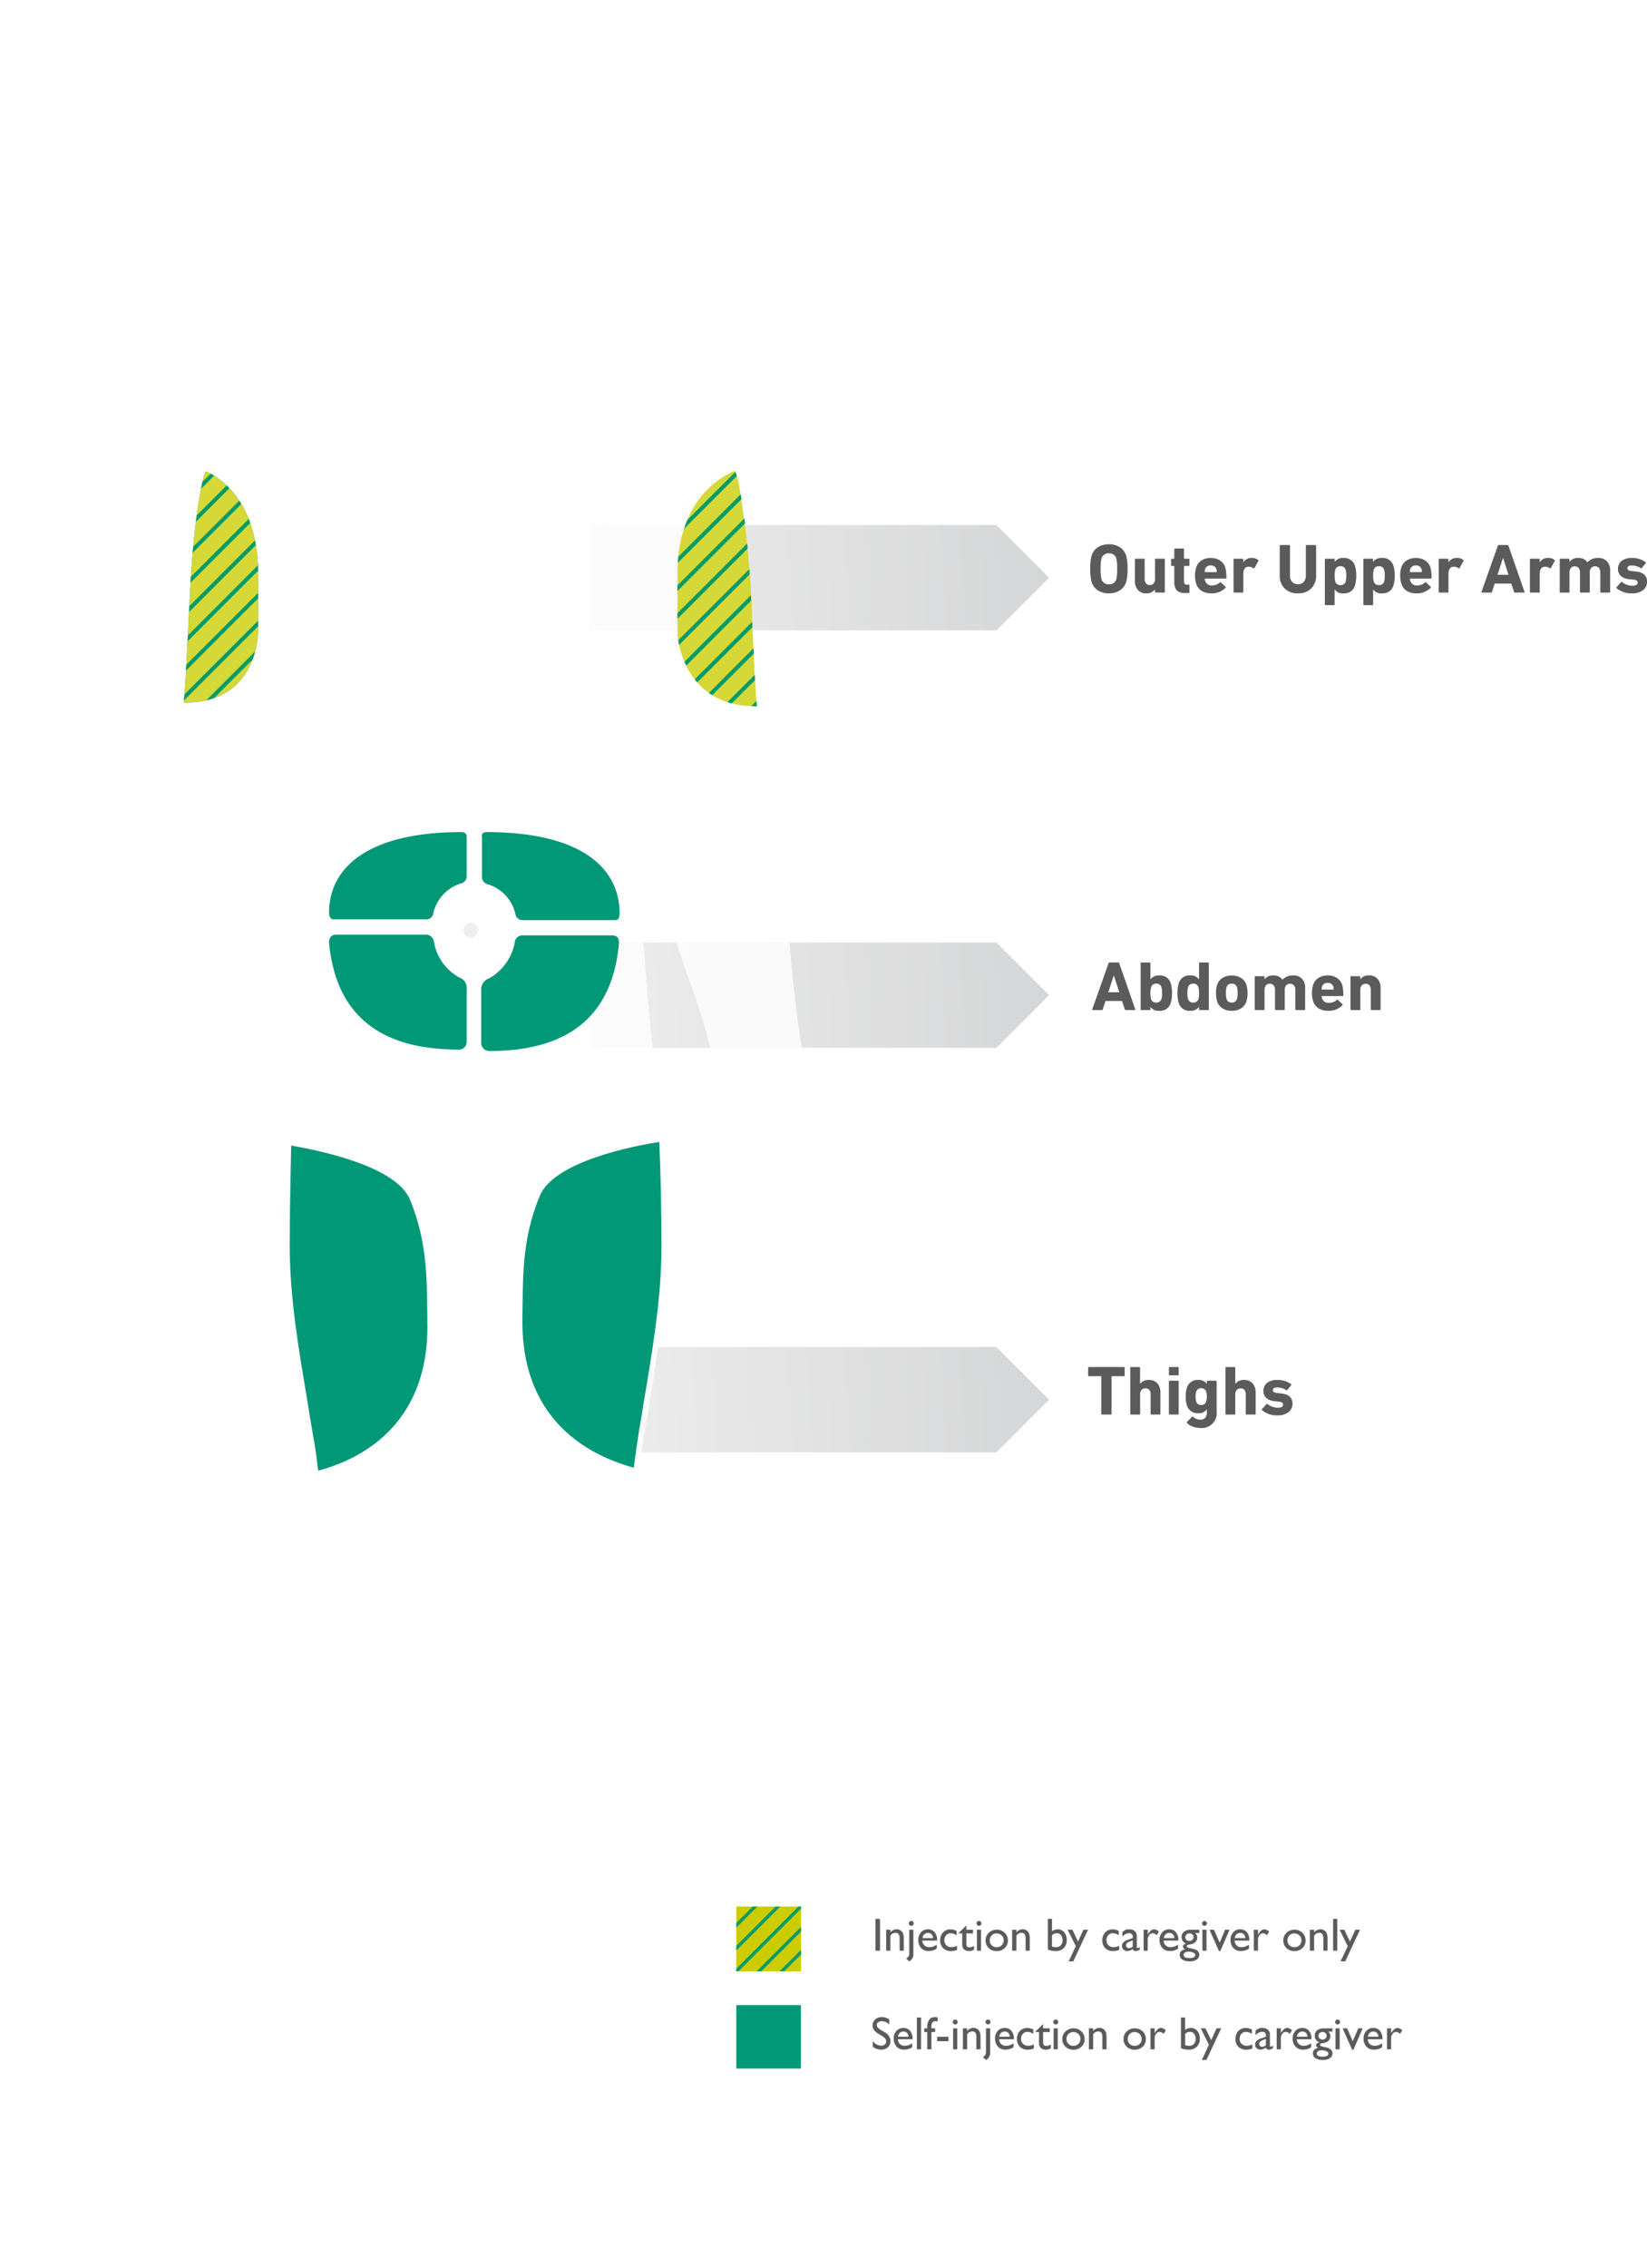 <svg xmlns="http://www.w3.org/2000/svg" xmlns:xlink="http://www.w3.org/1999/xlink" width="212.164" height="291.926" viewBox="0 0 212.164 291.926">
  <defs>
    <linearGradient id="linear-gradient" y1="0.582" x2="1" y2="0.569" gradientUnits="objectBoundingBox">
      <stop offset="0" stop-color="#eee"/>
      <stop offset="1" stop-color="#d5d6d7"/>
    </linearGradient>
    <filter id="Path_5023" x="0" y="0" width="121.366" height="291.926" filterUnits="userSpaceOnUse">
      <feOffset dy="3" input="SourceAlpha"/>
      <feGaussianBlur stdDeviation="3" result="blur"/>
      <feFlood flood-opacity="0.161"/>
      <feComposite operator="in" in2="blur"/>
      <feComposite in="SourceGraphic"/>
    </filter>
    <clipPath id="clip-path">
      <rect id="Rectangle_1668" data-name="Rectangle 1668" width="9.568" height="29.77" fill="none"/>
    </clipPath>
    <clipPath id="clip-path-2">
      <rect id="Rectangle_1669" data-name="Rectangle 1669" width="10.223" height="30.333" fill="none"/>
    </clipPath>
  </defs>
  <g id="AllZones" transform="translate(9 6)">
    <path id="Path_5503" data-name="Path 5503" d="M4.23-.279A2.531,2.531,0,0,1,2.826.1,2.553,2.553,0,0,1,1.418-.279,1.985,1.985,0,0,1,.594-1.386,6,6,0,0,1,.423-3.06,6,6,0,0,1,.594-4.734a1.985,1.985,0,0,1,.824-1.107,2.553,2.553,0,0,1,1.409-.378,2.553,2.553,0,0,1,1.408.378,1.985,1.985,0,0,1,.823,1.107A6,6,0,0,1,5.229-3.06a6,6,0,0,1-.171,1.674A1.978,1.978,0,0,1,4.23-.279ZM1.863-1.746a.913.913,0,0,0,.963.675.913.913,0,0,0,.963-.675,5.291,5.291,0,0,0,.1-1.314,5.291,5.291,0,0,0-.1-1.314.913.913,0,0,0-.963-.675.913.913,0,0,0-.963.675,5.291,5.291,0,0,0-.1,1.314A5.291,5.291,0,0,0,1.863-1.746ZM9.936,0H8.856a.08.08,0,0,1-.09-.09V-.405H8.757A1.307,1.307,0,0,1,7.641.1,1.352,1.352,0,0,1,6.556-.347a1.74,1.74,0,0,1-.383-1.175V-4.266a.08.08,0,0,1,.09-.09h1.08a.08.08,0,0,1,.09.09v2.5a.9.9,0,0,0,.171.576.594.594,0,0,0,.5.216.6.6,0,0,0,.49-.212.882.882,0,0,0,.175-.58v-2.5a.08.08,0,0,1,.09-.09h1.08a.08.08,0,0,1,.09.09V-.09A.08.08,0,0,1,9.936,0Zm3.177.054h-.477a1.4,1.4,0,0,1-1.067-.346,1.592,1.592,0,0,1-.319-1.1v-1.98a.048.048,0,0,0-.054-.054h-.27a.08.08,0,0,1-.09-.09v-.747a.08.08,0,0,1,.09-.09h.27a.048.048,0,0,0,.054-.054V-5.58a.08.08,0,0,1,.09-.09h1.071a.08.08,0,0,1,.09.09v1.17a.048.048,0,0,0,.054.054h.558a.08.08,0,0,1,.09.09v.747a.08.08,0,0,1-.09.09h-.558a.048.048,0,0,0-.054.054v1.926a.489.489,0,0,0,.09.337.411.411,0,0,0,.306.095h.216a.08.08,0,0,1,.09.09v.891A.08.08,0,0,1,13.113.054ZM16,.1a2.228,2.228,0,0,1-1.237-.324,1.655,1.655,0,0,1-.689-.918,3.264,3.264,0,0,1-.153-1.035,3.323,3.323,0,0,1,.144-1.044,1.662,1.662,0,0,1,.684-.909,2.121,2.121,0,0,1,1.188-.324,2.132,2.132,0,0,1,1.2.324,1.669,1.669,0,0,1,.68.9,4.745,4.745,0,0,1,.144,1.341q0,.09-.1.09H15.228a.048.048,0,0,0-.054.054,1.323,1.323,0,0,0,.054.243.83.83,0,0,0,.9.576,1.411,1.411,0,0,0,1-.387q.081-.063.126,0l.594.558q.072.063.009.126A2.42,2.42,0,0,1,16,.1Zm-.774-2.736h1.44a.048.048,0,0,0,.054-.054,1.143,1.143,0,0,0-.045-.324.688.688,0,0,0-.729-.477.688.688,0,0,0-.729.477,1.143,1.143,0,0,0-.045.324A.048.048,0,0,0,15.228-2.637ZM20.052,0h-1.08a.08.08,0,0,1-.09-.09V-4.266a.08.08,0,0,1,.09-.09h1.08a.08.08,0,0,1,.09.09V-3.9h.009a1.213,1.213,0,0,1,1.134-.558,1.138,1.138,0,0,1,.765.261.1.1,0,0,1,.027.126l-.5.918a.1.1,0,0,1-.126.018,1.108,1.108,0,0,0-.63-.2q-.675.027-.675.945V-.09A.08.08,0,0,1,20.052,0ZM27.18.1a2.362,2.362,0,0,1-1.705-.616,2.286,2.286,0,0,1-.643-1.733V-6.03a.08.08,0,0,1,.09-.09h1.143a.08.08,0,0,1,.09.09v3.816a1.192,1.192,0,0,0,.279.841.969.969,0,0,0,.747.3.954.954,0,0,0,.743-.3,1.2,1.2,0,0,0,.274-.841V-6.03a.08.08,0,0,1,.09-.09H29.43a.08.08,0,0,1,.09.09v3.78a2.286,2.286,0,0,1-.643,1.733A2.35,2.35,0,0,1,27.18.1ZM31.815,1.62h-1.08a.08.08,0,0,1-.09-.09v-5.8a.08.08,0,0,1,.09-.09h1.08a.08.08,0,0,1,.09.09v.315h.009a1.266,1.266,0,0,1,1.143-.5,1.411,1.411,0,0,1,1.476,1.044,4.18,4.18,0,0,1,.153,1.233,4.18,4.18,0,0,1-.153,1.233A1.411,1.411,0,0,1,33.057.1a1.266,1.266,0,0,1-1.143-.5H31.9V1.53A.08.08,0,0,1,31.815,1.62Zm.837-2.583a.641.641,0,0,0,.675-.468,2.6,2.6,0,0,0,.081-.747,2.653,2.653,0,0,0-.081-.747.633.633,0,0,0-.675-.468.627.627,0,0,0-.666.468,2.652,2.652,0,0,0-.081.747,2.652,2.652,0,0,0,.081.747A.635.635,0,0,0,32.652-.963ZM36.774,1.62h-1.08a.08.08,0,0,1-.09-.09v-5.8a.08.08,0,0,1,.09-.09h1.08a.08.08,0,0,1,.09.09v.315h.009a1.266,1.266,0,0,1,1.143-.5,1.411,1.411,0,0,1,1.476,1.044,4.18,4.18,0,0,1,.153,1.233,4.18,4.18,0,0,1-.153,1.233A1.411,1.411,0,0,1,38.016.1a1.266,1.266,0,0,1-1.143-.5h-.009V1.53A.08.08,0,0,1,36.774,1.62Zm.837-2.583a.641.641,0,0,0,.675-.468,2.6,2.6,0,0,0,.081-.747,2.653,2.653,0,0,0-.081-.747.633.633,0,0,0-.675-.468.627.627,0,0,0-.666.468,2.652,2.652,0,0,0-.081.747,2.652,2.652,0,0,0,.081.747A.635.635,0,0,0,37.611-.963ZM42.426.1a2.228,2.228,0,0,1-1.237-.324,1.655,1.655,0,0,1-.688-.918,3.263,3.263,0,0,1-.153-1.035,3.323,3.323,0,0,1,.144-1.044,1.662,1.662,0,0,1,.684-.909,2.121,2.121,0,0,1,1.188-.324,2.132,2.132,0,0,1,1.2.324,1.669,1.669,0,0,1,.68.9,4.745,4.745,0,0,1,.144,1.341q0,.09-.1.09H41.652a.048.048,0,0,0-.054.054,1.323,1.323,0,0,0,.054.243.83.83,0,0,0,.9.576,1.411,1.411,0,0,0,1-.387q.081-.063.126,0l.594.558q.072.063.009.126A2.42,2.42,0,0,1,42.426.1Zm-.774-2.736h1.44a.048.048,0,0,0,.054-.054,1.143,1.143,0,0,0-.045-.324.688.688,0,0,0-.729-.477.688.688,0,0,0-.729.477,1.143,1.143,0,0,0-.045.324A.048.048,0,0,0,41.652-2.637ZM46.476,0H45.4a.08.08,0,0,1-.09-.09V-4.266a.08.08,0,0,1,.09-.09h1.08a.08.08,0,0,1,.09.09V-3.9h.009a1.213,1.213,0,0,1,1.134-.558,1.138,1.138,0,0,1,.765.261.1.1,0,0,1,.027.126L48-3.15a.1.1,0,0,1-.126.018,1.108,1.108,0,0,0-.63-.2q-.675.027-.675.945V-.09A.08.08,0,0,1,46.476,0Zm4.347-.09,2.106-5.94a.113.113,0,0,1,.117-.09H54.18a.113.113,0,0,1,.117.09l2.07,5.94Q56.394,0,56.3,0h-1.17a.113.113,0,0,1-.117-.09l-.351-1.071H52.524L52.182-.09a.113.113,0,0,1-.117.09H50.886Q50.8,0,50.823-.09Zm2.07-2.2h1.413l-.693-2.142h-.027ZM58.23,0H57.15a.08.08,0,0,1-.09-.09V-4.266a.08.08,0,0,1,.09-.09h1.08a.08.08,0,0,1,.09.09V-3.9h.009a1.213,1.213,0,0,1,1.134-.558,1.138,1.138,0,0,1,.765.261.1.1,0,0,1,.027.126l-.5.918a.1.1,0,0,1-.126.018,1.108,1.108,0,0,0-.63-.2q-.675.027-.675.945V-.09A.08.08,0,0,1,58.23,0ZM67.3,0h-1.08a.08.08,0,0,1-.09-.09v-2.5a.882.882,0,0,0-.175-.58.623.623,0,0,0-.508-.211.61.61,0,0,0-.495.216.871.871,0,0,0-.18.576v2.5a.08.08,0,0,1-.09.09H63.6a.08.08,0,0,1-.09-.09v-2.5a.9.9,0,0,0-.171-.58.61.61,0,0,0-.5-.211.62.62,0,0,0-.5.216.871.871,0,0,0-.18.576v2.5a.08.08,0,0,1-.09.09h-1.08a.08.08,0,0,1-.09-.09V-4.266a.08.08,0,0,1,.09-.09h1.08a.08.08,0,0,1,.09.09v.306h.009a1.3,1.3,0,0,1,1.125-.495,1.336,1.336,0,0,1,1.17.549h.009a1.8,1.8,0,0,1,1.368-.549,1.483,1.483,0,0,1,1.157.441,1.687,1.687,0,0,1,.4,1.179V-.09A.08.08,0,0,1,67.3,0Zm2.9.1a2.9,2.9,0,0,1-1.98-.675.079.079,0,0,1,0-.126l.585-.657a.087.087,0,0,1,.126,0,2.146,2.146,0,0,0,1.332.477q.675,0,.675-.414a.286.286,0,0,0-.131-.257,1.2,1.2,0,0,0-.491-.122l-.486-.054a1.787,1.787,0,0,1-1.057-.41,1.2,1.2,0,0,1-.365-.922,1.232,1.232,0,0,1,.473-1.022A2.077,2.077,0,0,1,70.2-4.455a2.832,2.832,0,0,1,1.764.54.093.093,0,0,1,.009.135l-.5.621a.088.088,0,0,1-.126.018,2.149,2.149,0,0,0-1.179-.351q-.549,0-.549.36a.27.27,0,0,0,.126.243,1.2,1.2,0,0,0,.477.117l.477.054q1.449.144,1.449,1.323a1.344,1.344,0,0,1-.518,1.089A2.236,2.236,0,0,1,70.2.1Z" transform="translate(131.02 70.278)" fill="#5b5b5b"/>
    <path id="Path_5504" data-name="Path 5504" d="M.126-.09,2.232-6.03a.113.113,0,0,1,.117-.09H3.483a.113.113,0,0,1,.117.09L5.67-.09Q5.7,0,5.607,0H4.437A.113.113,0,0,1,4.32-.09L3.969-1.161H1.827L1.485-.09A.113.113,0,0,1,1.368,0H.189Q.1,0,.126-.09Zm2.07-2.2H3.609L2.916-4.428H2.889ZM8.775.1a1.266,1.266,0,0,1-1.143-.5H7.623V-.09a.08.08,0,0,1-.09.09H6.453a.08.08,0,0,1-.09-.09V-6.03a.08.08,0,0,1,.09-.09h1.08a.08.08,0,0,1,.09.09v2.079h.009a1.266,1.266,0,0,1,1.143-.5,1.411,1.411,0,0,1,1.476,1.044A4.18,4.18,0,0,1,10.4-2.178a4.18,4.18,0,0,1-.153,1.233A1.411,1.411,0,0,1,8.775.1ZM8.37-.963a.641.641,0,0,0,.675-.468,2.6,2.6,0,0,0,.081-.747,2.653,2.653,0,0,0-.081-.747.633.633,0,0,0-.675-.468.627.627,0,0,0-.666.468,2.653,2.653,0,0,0-.081.747,2.653,2.653,0,0,0,.081.747A.635.635,0,0,0,8.37-.963ZM15.057,0h-1.08a.08.08,0,0,1-.09-.09V-.405h-.009a1.294,1.294,0,0,1-1.143.5A1.411,1.411,0,0,1,11.259-.945a4.18,4.18,0,0,1-.153-1.233,4.18,4.18,0,0,1,.153-1.233,1.411,1.411,0,0,1,1.476-1.044,1.294,1.294,0,0,1,1.143.5h.009V-6.03a.08.08,0,0,1,.09-.09h1.08a.08.08,0,0,1,.09.09V-.09A.08.08,0,0,1,15.057,0ZM13.14-.963a.635.635,0,0,0,.666-.468,2.6,2.6,0,0,0,.081-.747,2.653,2.653,0,0,0-.081-.747.627.627,0,0,0-.666-.468.633.633,0,0,0-.675.468,2.653,2.653,0,0,0-.081.747,2.653,2.653,0,0,0,.081.747A.641.641,0,0,0,13.14-.963ZM19.3-.216A2.184,2.184,0,0,1,18.1.1,2.183,2.183,0,0,1,16.9-.22a1.635,1.635,0,0,1-.688-.9,3.519,3.519,0,0,1-.144-1.053,3.519,3.519,0,0,1,.144-1.053,1.635,1.635,0,0,1,.688-.9,2.183,2.183,0,0,1,1.2-.319,2.183,2.183,0,0,1,1.2.319,1.635,1.635,0,0,1,.689.9,3.519,3.519,0,0,1,.144,1.053,3.519,3.519,0,0,1-.144,1.053A1.649,1.649,0,0,1,19.3-.216ZM17.424-1.431a.641.641,0,0,0,.675.468.641.641,0,0,0,.675-.468,2.6,2.6,0,0,0,.081-.747,2.6,2.6,0,0,0-.081-.747.641.641,0,0,0-.675-.468.641.641,0,0,0-.675.468,2.6,2.6,0,0,0-.081.747A2.6,2.6,0,0,0,17.424-1.431ZM27.459,0h-1.08a.08.08,0,0,1-.09-.09v-2.5a.882.882,0,0,0-.176-.58.623.623,0,0,0-.508-.211.61.61,0,0,0-.5.216.871.871,0,0,0-.18.576v2.5a.08.08,0,0,1-.09.09H23.76a.08.08,0,0,1-.09-.09v-2.5a.9.9,0,0,0-.171-.58.61.61,0,0,0-.5-.211.62.62,0,0,0-.5.216.871.871,0,0,0-.18.576v2.5a.08.08,0,0,1-.09.09h-1.08a.08.08,0,0,1-.09-.09V-4.266a.08.08,0,0,1,.09-.09h1.08a.08.08,0,0,1,.09.09v.306h.009a1.3,1.3,0,0,1,1.125-.495,1.336,1.336,0,0,1,1.17.549h.009a1.8,1.8,0,0,1,1.368-.549,1.483,1.483,0,0,1,1.156.441,1.687,1.687,0,0,1,.4,1.179V-.09A.08.08,0,0,1,27.459,0ZM30.51.1a2.228,2.228,0,0,1-1.238-.324,1.655,1.655,0,0,1-.688-.918,3.264,3.264,0,0,1-.153-1.035,3.323,3.323,0,0,1,.144-1.044,1.662,1.662,0,0,1,.684-.909,2.121,2.121,0,0,1,1.188-.324,2.132,2.132,0,0,1,1.2.324,1.669,1.669,0,0,1,.679.9,4.745,4.745,0,0,1,.144,1.341q0,.09-.1.09H29.736a.048.048,0,0,0-.054.054,1.323,1.323,0,0,0,.054.243.83.83,0,0,0,.9.576,1.411,1.411,0,0,0,1-.387q.081-.063.126,0l.594.558q.072.063.009.126A2.42,2.42,0,0,1,30.51.1Zm-.774-2.736h1.44a.048.048,0,0,0,.054-.054,1.143,1.143,0,0,0-.045-.324.688.688,0,0,0-.729-.477.688.688,0,0,0-.729.477,1.143,1.143,0,0,0-.045.324A.048.048,0,0,0,29.736-2.637ZM37.179,0H36.1a.08.08,0,0,1-.09-.09v-2.5a.9.9,0,0,0-.171-.58.61.61,0,0,0-.5-.211.62.62,0,0,0-.5.216.871.871,0,0,0-.18.576v2.5a.08.08,0,0,1-.09.09H33.48a.08.08,0,0,1-.09-.09V-4.266a.08.08,0,0,1,.09-.09h1.08a.08.08,0,0,1,.09.09v.306h.009a1.3,1.3,0,0,1,1.125-.495,1.376,1.376,0,0,1,1.1.445,1.727,1.727,0,0,1,.387,1.174V-.09A.08.08,0,0,1,37.179,0Z" transform="translate(131.574 124.012)" fill="#5b5b5b"/>
    <path id="Path_5505" data-name="Path 5505" d="M3.078,0H1.935a.08.08,0,0,1-.09-.09v-4.8a.048.048,0,0,0-.054-.054H.243a.08.08,0,0,1-.09-.09v-1a.08.08,0,0,1,.09-.09H4.77a.08.08,0,0,1,.09.09v1a.08.08,0,0,1-.09.09H3.222a.048.048,0,0,0-.054.054v4.8A.08.08,0,0,1,3.078,0ZM9.369,0H8.289A.08.08,0,0,1,8.2-.09v-2.5a.9.9,0,0,0-.171-.58.61.61,0,0,0-.5-.211.62.62,0,0,0-.5.216.871.871,0,0,0-.18.576v2.5A.08.08,0,0,1,6.75,0H5.67a.08.08,0,0,1-.09-.09V-6.03a.08.08,0,0,1,.09-.09H6.75a.08.08,0,0,1,.09.09v2.07h.009a1.3,1.3,0,0,1,1.125-.495,1.376,1.376,0,0,1,1.1.445,1.727,1.727,0,0,1,.387,1.174V-.09A.08.08,0,0,1,9.369,0Zm2.358-5.049h-1.08a.08.08,0,0,1-.09-.09V-6.03a.08.08,0,0,1,.09-.09h1.08a.08.08,0,0,1,.09.09v.891A.08.08,0,0,1,11.727-5.049Zm0,5.049h-1.08a.08.08,0,0,1-.09-.09V-4.266a.08.08,0,0,1,.09-.09h1.08a.08.08,0,0,1,.09.09V-.09A.08.08,0,0,1,11.727,0Zm2.808,1.719a2.546,2.546,0,0,1-.95-.184,1.672,1.672,0,0,1-.7-.472A.093.093,0,0,1,12.9.927l.639-.648a.088.088,0,0,1,.135,0,1.333,1.333,0,0,0,.9.378q.873,0,.873-.963V-.675h-.009a1.21,1.21,0,0,1-1.116.5,1.4,1.4,0,0,1-1.458-1.053,3.713,3.713,0,0,1-.144-1.089A3.656,3.656,0,0,1,12.861-3.4a1.4,1.4,0,0,1,1.458-1.053,1.21,1.21,0,0,1,1.116.5h.009v-.315a.08.08,0,0,1,.09-.09h1.08a.08.08,0,0,1,.09.09v3.8A1.925,1.925,0,0,1,14.535,1.719Zm.18-2.952a.624.624,0,0,0,.648-.468,1.963,1.963,0,0,0,.081-.612,1.963,1.963,0,0,0-.081-.612.624.624,0,0,0-.648-.468.632.632,0,0,0-.648.468,2.315,2.315,0,0,0-.072.612,2.315,2.315,0,0,0,.072.612A.632.632,0,0,0,14.715-1.233ZM21.627,0h-1.08a.08.08,0,0,1-.09-.09v-2.5a.9.9,0,0,0-.171-.58.61.61,0,0,0-.5-.211.62.62,0,0,0-.5.216.871.871,0,0,0-.18.576v2.5a.08.08,0,0,1-.09.09h-1.08a.08.08,0,0,1-.09-.09V-6.03a.08.08,0,0,1,.09-.09h1.08a.08.08,0,0,1,.09.09v2.07h.009a1.3,1.3,0,0,1,1.125-.495,1.376,1.376,0,0,1,1.1.445,1.727,1.727,0,0,1,.387,1.174V-.09A.08.08,0,0,1,21.627,0Zm2.9.1a2.9,2.9,0,0,1-1.98-.675.079.079,0,0,1,0-.126l.585-.657a.087.087,0,0,1,.126,0,2.146,2.146,0,0,0,1.332.477q.675,0,.675-.414a.286.286,0,0,0-.13-.257,1.2,1.2,0,0,0-.491-.122l-.486-.054a1.787,1.787,0,0,1-1.057-.41,1.2,1.2,0,0,1-.365-.922,1.232,1.232,0,0,1,.472-1.022,2.077,2.077,0,0,1,1.319-.373,2.832,2.832,0,0,1,1.764.54.093.093,0,0,1,.009.135l-.5.621a.088.088,0,0,1-.126.018,2.149,2.149,0,0,0-1.179-.351q-.549,0-.549.36a.27.27,0,0,0,.126.243,1.2,1.2,0,0,0,.477.117l.477.054q1.449.144,1.449,1.323a1.344,1.344,0,0,1-.517,1.089A2.236,2.236,0,0,1,24.525.1Z" transform="translate(131.02 176.084)" fill="#5b5b5b"/>
    <g id="key" transform="translate(85.848 239.094)">
      <path id="Path_5507" data-name="Path 5507" d="M1.465-1.717l-.445-.27a2.014,2.014,0,0,1-.6-.5.954.954,0,0,1-.177-.57,1.007,1.007,0,0,1,.335-.785,1.254,1.254,0,0,1,.872-.3,1.652,1.652,0,0,1,.94.287v.665a1.357,1.357,0,0,0-.952-.425.786.786,0,0,0-.472.133.4.4,0,0,0-.185.341A.53.53,0,0,0,.92-2.8a1.665,1.665,0,0,0,.437.337L1.8-2.2a1.307,1.307,0,0,1,.75,1.137,1.044,1.044,0,0,1-.33.8,1.206,1.206,0,0,1-.857.308,1.8,1.8,0,0,1-1.1-.372v-.744a1.38,1.38,0,0,0,1.1.6.688.688,0,0,0,.458-.154A.483.483,0,0,0,2-1.008Q2-1.383,1.465-1.717ZM5.393-1.3H3.5a.88.88,0,0,0,.259.615.855.855,0,0,0,.617.229,1.6,1.6,0,0,0,.973-.328v.521a1.78,1.78,0,0,1-.488.234,2.04,2.04,0,0,1-.567.07,1.272,1.272,0,0,1-.721-.185,1.343,1.343,0,0,1-.441-.5,1.518,1.518,0,0,1-.166-.722,1.434,1.434,0,0,1,.349-1,1.164,1.164,0,0,1,.905-.385,1.067,1.067,0,0,1,.855.375,1.5,1.5,0,0,1,.319,1ZM3.509-1.62H4.866a.744.744,0,0,0-.19-.492.612.612,0,0,0-.457-.173.657.657,0,0,0-.47.173A.856.856,0,0,0,3.509-1.62ZM5.952-4.093h.533V0H5.952ZM7.287-2.7v-.161a1.449,1.449,0,0,1,.277-.97.85.85,0,0,1,.664-.319,1.8,1.8,0,0,1,.4.053v.521a.72.72,0,0,0-.246-.047.5.5,0,0,0-.435.167,1.059,1.059,0,0,0-.122.595V-2.7H8.3v.48H7.82V0H7.287V-2.215H6.9V-2.7ZM8.558-1.614h1.459v.571H8.558ZM10.88-3.829a.313.313,0,0,1,.226.091.3.3,0,0,1,.094.223.3.3,0,0,1-.094.223.308.308,0,0,1-.226.094.3.3,0,0,1-.217-.1.306.306,0,0,1-.094-.221.3.3,0,0,1,.094-.218A.3.3,0,0,1,10.88-3.829ZM10.617-2.7h.533V0h-.533Zm1.807,0v.343a1.072,1.072,0,0,1,.812-.4.893.893,0,0,1,.469.13.85.85,0,0,1,.33.357,1.709,1.709,0,0,1,.113.719V0h-.533V-1.535a1.049,1.049,0,0,0-.126-.59.482.482,0,0,0-.422-.177.768.768,0,0,0-.642.378V0h-.545V-2.7Zm2.683-1.134a.31.31,0,0,1,.226.092.3.3,0,0,1,.094.221.309.309,0,0,1-.089.226.3.3,0,0,1-.224.091.311.311,0,0,1-.223-.094.3.3,0,0,1-.1-.223.3.3,0,0,1,.1-.218A.3.3,0,0,1,15.106-3.829ZM14.854-2.7h.533V.384a1.031,1.031,0,0,1-.539.99l-.4-.39a.571.571,0,0,0,.293-.226.656.656,0,0,0,.108-.375ZM18.443-1.3h-1.9a.88.88,0,0,0,.259.615.855.855,0,0,0,.617.229A1.6,1.6,0,0,0,18.4-.785v.521a1.78,1.78,0,0,1-.488.234,2.04,2.04,0,0,1-.567.07,1.272,1.272,0,0,1-.721-.185,1.343,1.343,0,0,1-.441-.5,1.518,1.518,0,0,1-.166-.722,1.434,1.434,0,0,1,.349-1,1.164,1.164,0,0,1,.905-.385,1.067,1.067,0,0,1,.855.375,1.5,1.5,0,0,1,.319,1ZM16.559-1.62h1.356a.744.744,0,0,0-.19-.492.612.612,0,0,0-.457-.173.657.657,0,0,0-.47.173A.856.856,0,0,0,16.559-1.62Zm4.452.99V-.1a2.242,2.242,0,0,1-.785.149,1.367,1.367,0,0,1-1.009-.375,1.355,1.355,0,0,1-.376-1,1.436,1.436,0,0,1,.366-1.025,1.261,1.261,0,0,1,.964-.39,1.612,1.612,0,0,1,.374.04,2.44,2.44,0,0,1,.409.148v.568a1.417,1.417,0,0,0-.75-.258A.766.766,0,0,0,19.611-2a.921.921,0,0,0-.231.646.872.872,0,0,0,.25.656.928.928,0,0,0,.675.243A1.762,1.762,0,0,0,21.011-.63Zm.2-1.638,1-.984V-2.7h.853v.48h-.853V-.894q0,.463.384.463A1.178,1.178,0,0,0,23.2-.624v.5a1.347,1.347,0,0,1-.671.173.889.889,0,0,1-.609-.214A.609.609,0,0,1,21.8-.312a.771.771,0,0,1-.083-.211,2.368,2.368,0,0,1-.034-.5v-1.2H21.21Zm2.621-1.562a.313.313,0,0,1,.226.091.3.3,0,0,1,.094.223.3.3,0,0,1-.094.223.308.308,0,0,1-.226.094.3.3,0,0,1-.217-.1.306.306,0,0,1-.094-.221.3.3,0,0,1,.094-.218A.3.3,0,0,1,23.831-3.829ZM23.567-2.7H24.1V0h-.533ZM26.13-2.7a1.406,1.406,0,0,1,1.022.4,1.335,1.335,0,0,1,.407,1,1.268,1.268,0,0,1-.413.968,1.465,1.465,0,0,1-1.04.385,1.406,1.406,0,0,1-1.014-.391,1.3,1.3,0,0,1-.407-.977,1.308,1.308,0,0,1,.412-.986A1.434,1.434,0,0,1,26.13-2.7Zm-.029.48a.842.842,0,0,0-.63.252.88.88,0,0,0-.246.642.841.841,0,0,0,.252.631.891.891,0,0,0,.647.245A.876.876,0,0,0,26.767-.7a.853.853,0,0,0,.25-.634.847.847,0,0,0-.261-.636A.906.906,0,0,0,26.1-2.221ZM28.655-2.7v.343a1.072,1.072,0,0,1,.812-.4.893.893,0,0,1,.469.13.85.85,0,0,1,.33.357,1.709,1.709,0,0,1,.113.719V0h-.533V-1.535a1.049,1.049,0,0,0-.126-.59A.482.482,0,0,0,29.3-2.3a.768.768,0,0,0-.642.378V0H28.11V-2.7ZM34.018-2.7a1.406,1.406,0,0,1,1.022.4,1.335,1.335,0,0,1,.407,1,1.268,1.268,0,0,1-.413.968,1.465,1.465,0,0,1-1.04.385,1.406,1.406,0,0,1-1.014-.391,1.3,1.3,0,0,1-.407-.977,1.308,1.308,0,0,1,.412-.986A1.434,1.434,0,0,1,34.018-2.7Zm-.029.48a.842.842,0,0,0-.63.252.88.88,0,0,0-.246.642.841.841,0,0,0,.252.631.891.891,0,0,0,.647.245A.876.876,0,0,0,34.655-.7a.853.853,0,0,0,.25-.634.847.847,0,0,0-.261-.636A.906.906,0,0,0,33.988-2.221ZM36.581-2.7v.618l.029-.047q.387-.624.773-.624a.953.953,0,0,1,.63.3l-.281.469a.79.79,0,0,0-.516-.264.552.552,0,0,0-.447.246.929.929,0,0,0-.189.583V0h-.536V-2.7Zm3.388-1.4H40.5V-2.5a1.231,1.231,0,0,1,.738-.252,1.045,1.045,0,0,1,.838.387,1.49,1.49,0,0,1,.325.993,1.394,1.394,0,0,1-.388,1.036,1.41,1.41,0,0,1-1.039.385,2.9,2.9,0,0,1-.549-.056,1.817,1.817,0,0,1-.458-.141Zm.533,2.1V-.533a1.931,1.931,0,0,0,.56.082A.739.739,0,0,0,41.64-.7a.938.938,0,0,0,.224-.647A.988.988,0,0,0,41.655-2a.677.677,0,0,0-.546-.252A.941.941,0,0,0,40.5-1.992Zm4.051-.7h.6L43.246,1.374h-.595l.917-1.951L42.526-2.7h.606l.727,1.521ZM49.16-.63V-.1a2.242,2.242,0,0,1-.785.149,1.367,1.367,0,0,1-1.009-.375,1.355,1.355,0,0,1-.376-1,1.436,1.436,0,0,1,.366-1.025,1.261,1.261,0,0,1,.964-.39,1.612,1.612,0,0,1,.374.04,2.44,2.44,0,0,1,.409.148v.568a1.417,1.417,0,0,0-.75-.258A.766.766,0,0,0,47.76-2a.921.921,0,0,0-.231.646.872.872,0,0,0,.25.656.928.928,0,0,0,.675.243A1.762,1.762,0,0,0,49.16-.63Zm2.27-.99V-.475q0,.138.094.138a.645.645,0,0,0,.3-.144v.325a1.744,1.744,0,0,1-.292.16.632.632,0,0,1-.23.042q-.343,0-.4-.27a1.16,1.16,0,0,1-.724.264.639.639,0,0,1-.469-.186.631.631,0,0,1-.187-.467.658.658,0,0,1,.183-.456,1.239,1.239,0,0,1,.52-.318l.683-.234v-.144a.43.43,0,0,0-.486-.486,1.171,1.171,0,0,0-.85.451v-.583a1.107,1.107,0,0,1,.894-.366,1.031,1.031,0,0,1,.7.229.717.717,0,0,1,.158.195.7.7,0,0,1,.089.243A3.6,3.6,0,0,1,51.43-1.62ZM50.905-.533v-.8l-.357.138a1.206,1.206,0,0,0-.385.218A.367.367,0,0,0,50.05-.7a.366.366,0,0,0,.107.272.377.377,0,0,0,.277.105A.67.67,0,0,0,50.905-.533ZM52.838-2.7v.618l.029-.047q.387-.624.773-.624a.953.953,0,0,1,.63.3l-.281.469a.79.79,0,0,0-.516-.264.552.552,0,0,0-.447.246.929.929,0,0,0-.189.583V0H52.3V-2.7ZM56.79-1.3h-1.9a.88.88,0,0,0,.259.615.855.855,0,0,0,.617.229,1.6,1.6,0,0,0,.973-.328v.521a1.78,1.78,0,0,1-.488.234,2.04,2.04,0,0,1-.567.07,1.272,1.272,0,0,1-.721-.185,1.343,1.343,0,0,1-.441-.5,1.518,1.518,0,0,1-.166-.722,1.434,1.434,0,0,1,.349-1,1.164,1.164,0,0,1,.905-.385,1.067,1.067,0,0,1,.855.375,1.5,1.5,0,0,1,.319,1ZM54.906-1.62h1.356a.744.744,0,0,0-.19-.492.612.612,0,0,0-.457-.173.657.657,0,0,0-.47.173A.856.856,0,0,0,54.906-1.62ZM57.2-1.764a.824.824,0,0,1,.315-.681,1.345,1.345,0,0,1,.86-.25h1.11v.416h-.545a1.116,1.116,0,0,1,.22.293.706.706,0,0,1,.062.3.807.807,0,0,1-.12.415.846.846,0,0,1-.309.312,1.886,1.886,0,0,1-.62.173q-.3.044-.3.208a.176.176,0,0,0,.113.154,1.784,1.784,0,0,0,.409.125,4.427,4.427,0,0,1,.637.17.823.823,0,0,1,.256.176.659.659,0,0,1,.193.486.7.7,0,0,1-.341.612,1.617,1.617,0,0,1-.913.229,1.636,1.636,0,0,1-.921-.23.708.708,0,0,1-.344-.617q0-.548.677-.706-.27-.173-.27-.343a.313.313,0,0,1,.116-.234.716.716,0,0,1,.312-.155A.885.885,0,0,1,57.2-1.764Zm1-.469a.513.513,0,0,0-.369.146.47.47,0,0,0-.152.352.446.446,0,0,0,.149.344.539.539,0,0,0,.378.136.534.534,0,0,0,.376-.139.453.453,0,0,0,.151-.347.459.459,0,0,0-.152-.352A.54.54,0,0,0,58.2-2.232ZM58.075.126a.78.78,0,0,0-.441.114.341.341,0,0,0-.171.293q0,.416.75.416a1.184,1.184,0,0,0,.549-.1.322.322,0,0,0,.195-.294q0-.187-.246-.306A1.468,1.468,0,0,0,58.075.126Zm2.068-3.955a.313.313,0,0,1,.226.091.3.3,0,0,1,.094.223.3.3,0,0,1-.094.223.308.308,0,0,1-.226.094.3.3,0,0,1-.217-.1.306.306,0,0,1-.094-.221.3.3,0,0,1,.094-.218A.3.3,0,0,1,60.143-3.829ZM59.879-2.7h.533V0h-.533Zm2.923,0h.577L62.19.047h-.179L60.793-2.7h.583L62.1-1.037ZM65.928-1.3h-1.9a.88.88,0,0,0,.259.615.855.855,0,0,0,.617.229,1.6,1.6,0,0,0,.973-.328v.521a1.78,1.78,0,0,1-.488.234,2.04,2.04,0,0,1-.567.07,1.272,1.272,0,0,1-.721-.185,1.343,1.343,0,0,1-.441-.5,1.518,1.518,0,0,1-.166-.722,1.434,1.434,0,0,1,.349-1,1.164,1.164,0,0,1,.905-.385,1.067,1.067,0,0,1,.855.375,1.5,1.5,0,0,1,.319,1ZM64.044-1.62H65.4a.744.744,0,0,0-.19-.492.612.612,0,0,0-.457-.173.657.657,0,0,0-.47.173A.856.856,0,0,0,64.044-1.62Zm3-1.075v.618l.029-.047q.387-.624.773-.624a.953.953,0,0,1,.63.3l-.281.469a.79.79,0,0,0-.516-.264.552.552,0,0,0-.447.246.929.929,0,0,0-.189.583V0H66.51V-2.7Z" transform="translate(17.313 18.694)" fill="#5b5b5b"/>
      <rect id="Rectangle_24" data-name="Rectangle 24" width="8.322" height="8.162" transform="translate(0.002 13.008)" fill="#009877"/>
      <path id="Path_5506" data-name="Path 5506" d="M.457-4.093h.586V0H.457ZM2.381-2.7v.343a1.072,1.072,0,0,1,.812-.4.893.893,0,0,1,.469.13.85.85,0,0,1,.33.357,1.709,1.709,0,0,1,.113.719V0H3.571V-1.535a1.049,1.049,0,0,0-.126-.59A.482.482,0,0,0,3.023-2.3a.768.768,0,0,0-.642.378V0H1.836V-2.7ZM5.064-3.829a.31.31,0,0,1,.226.092.3.3,0,0,1,.094.221.309.309,0,0,1-.089.226A.3.3,0,0,1,5.07-3.2a.311.311,0,0,1-.223-.094.3.3,0,0,1-.1-.223.3.3,0,0,1,.1-.218A.3.3,0,0,1,5.064-3.829ZM4.812-2.7h.533V.384a1.031,1.031,0,0,1-.539.99l-.4-.39A.571.571,0,0,0,4.7.759.656.656,0,0,0,4.812.384ZM8.4-1.3H6.5a.88.88,0,0,0,.259.615.855.855,0,0,0,.617.229,1.6,1.6,0,0,0,.973-.328v.521a1.78,1.78,0,0,1-.488.234A2.04,2.04,0,0,1,7.3.041a1.272,1.272,0,0,1-.721-.185,1.343,1.343,0,0,1-.441-.5,1.518,1.518,0,0,1-.166-.722,1.434,1.434,0,0,1,.349-1,1.164,1.164,0,0,1,.905-.385,1.067,1.067,0,0,1,.855.375,1.5,1.5,0,0,1,.319,1ZM6.516-1.62H7.873a.744.744,0,0,0-.19-.492.612.612,0,0,0-.457-.173.657.657,0,0,0-.47.173A.856.856,0,0,0,6.516-1.62Zm4.452.99V-.1a2.242,2.242,0,0,1-.785.149A1.367,1.367,0,0,1,9.174-.328a1.355,1.355,0,0,1-.376-1,1.436,1.436,0,0,1,.366-1.025,1.261,1.261,0,0,1,.964-.39,1.612,1.612,0,0,1,.374.04,2.44,2.44,0,0,1,.409.148v.568a1.417,1.417,0,0,0-.75-.258A.766.766,0,0,0,9.568-2a.921.921,0,0,0-.231.646.872.872,0,0,0,.25.656.928.928,0,0,0,.675.243A1.762,1.762,0,0,0,10.969-.63Zm.2-1.638,1-.984V-2.7h.853v.48h-.853V-.894q0,.463.384.463a1.178,1.178,0,0,0,.606-.193v.5a1.347,1.347,0,0,1-.671.173.889.889,0,0,1-.609-.214.609.609,0,0,1-.126-.145.771.771,0,0,1-.083-.211,2.368,2.368,0,0,1-.034-.5v-1.2h-.469Zm2.621-1.562a.313.313,0,0,1,.226.091.3.3,0,0,1,.094.223.3.3,0,0,1-.094.223.308.308,0,0,1-.226.094.3.3,0,0,1-.217-.1.306.306,0,0,1-.094-.221.3.3,0,0,1,.094-.218A.3.3,0,0,1,13.789-3.829ZM13.525-2.7h.533V0h-.533ZM16.088-2.7a1.406,1.406,0,0,1,1.022.4,1.335,1.335,0,0,1,.407,1,1.268,1.268,0,0,1-.413.968,1.465,1.465,0,0,1-1.04.385,1.406,1.406,0,0,1-1.014-.391,1.3,1.3,0,0,1-.407-.977,1.308,1.308,0,0,1,.412-.986A1.434,1.434,0,0,1,16.088-2.7Zm-.029.48a.842.842,0,0,0-.63.252.88.88,0,0,0-.246.642.841.841,0,0,0,.252.631.891.891,0,0,0,.647.245A.876.876,0,0,0,16.725-.7a.853.853,0,0,0,.25-.634.847.847,0,0,0-.261-.636A.906.906,0,0,0,16.059-2.221ZM18.613-2.7v.343a1.072,1.072,0,0,1,.812-.4.893.893,0,0,1,.469.13.85.85,0,0,1,.33.357,1.709,1.709,0,0,1,.113.719V0H19.8V-1.535a1.049,1.049,0,0,0-.126-.59.482.482,0,0,0-.422-.177.768.768,0,0,0-.642.378V0h-.545V-2.7Zm4.05-1.4H23.2V-2.5a1.231,1.231,0,0,1,.738-.252,1.045,1.045,0,0,1,.838.387,1.49,1.49,0,0,1,.325.993,1.394,1.394,0,0,1-.388,1.036,1.41,1.41,0,0,1-1.039.385,2.9,2.9,0,0,1-.549-.056,1.817,1.817,0,0,1-.458-.141Zm.533,2.1V-.533a1.931,1.931,0,0,0,.56.082A.739.739,0,0,0,24.334-.7a.938.938,0,0,0,.224-.647A.988.988,0,0,0,24.349-2a.677.677,0,0,0-.546-.252A.941.941,0,0,0,23.2-1.992Zm4.051-.7h.6L25.941,1.374h-.595l.917-1.951L25.22-2.7h.606l.727,1.521ZM31.854-.63V-.1a2.242,2.242,0,0,1-.785.149A1.367,1.367,0,0,1,30.06-.328a1.355,1.355,0,0,1-.376-1,1.436,1.436,0,0,1,.366-1.025,1.261,1.261,0,0,1,.964-.39,1.612,1.612,0,0,1,.374.04,2.44,2.44,0,0,1,.409.148v.568a1.417,1.417,0,0,0-.75-.258A.766.766,0,0,0,30.454-2a.921.921,0,0,0-.231.646.872.872,0,0,0,.25.656.928.928,0,0,0,.675.243A1.762,1.762,0,0,0,31.854-.63Zm2.27-.99V-.475q0,.138.094.138a.645.645,0,0,0,.3-.144v.325a1.744,1.744,0,0,1-.292.16A.632.632,0,0,1,34,.047q-.343,0-.4-.27a1.16,1.16,0,0,1-.724.264A.639.639,0,0,1,32.4-.145a.631.631,0,0,1-.187-.467.658.658,0,0,1,.183-.456,1.239,1.239,0,0,1,.52-.318L33.6-1.62v-.144a.43.43,0,0,0-.486-.486,1.171,1.171,0,0,0-.85.451v-.583a1.107,1.107,0,0,1,.894-.366,1.031,1.031,0,0,1,.7.229.717.717,0,0,1,.158.195.7.7,0,0,1,.089.243A3.6,3.6,0,0,1,34.124-1.62ZM33.6-.533v-.8l-.357.138a1.206,1.206,0,0,0-.385.218.367.367,0,0,0-.113.274.366.366,0,0,0,.107.272.377.377,0,0,0,.277.105A.67.67,0,0,0,33.6-.533ZM35.532-2.7v.618l.029-.047q.387-.624.773-.624a.953.953,0,0,1,.63.3l-.281.469a.79.79,0,0,0-.516-.264.552.552,0,0,0-.447.246.929.929,0,0,0-.189.583V0H35V-2.7ZM39.484-1.3h-1.9a.88.88,0,0,0,.259.615.855.855,0,0,0,.617.229,1.6,1.6,0,0,0,.973-.328v.521a1.78,1.78,0,0,1-.488.234,2.04,2.04,0,0,1-.567.07,1.272,1.272,0,0,1-.721-.185,1.343,1.343,0,0,1-.441-.5,1.518,1.518,0,0,1-.166-.722,1.434,1.434,0,0,1,.349-1,1.164,1.164,0,0,1,.905-.385,1.067,1.067,0,0,1,.855.375,1.5,1.5,0,0,1,.319,1ZM37.6-1.62h1.356a.744.744,0,0,0-.19-.492.612.612,0,0,0-.457-.173.657.657,0,0,0-.47.173A.856.856,0,0,0,37.6-1.62Zm2.293-.144a.824.824,0,0,1,.315-.681,1.345,1.345,0,0,1,.86-.25h1.11v.416h-.545a1.116,1.116,0,0,1,.22.293.706.706,0,0,1,.062.3.807.807,0,0,1-.12.415.846.846,0,0,1-.309.312,1.886,1.886,0,0,1-.62.173q-.3.044-.3.208a.176.176,0,0,0,.113.154,1.784,1.784,0,0,0,.409.125,4.427,4.427,0,0,1,.637.17.823.823,0,0,1,.256.176.659.659,0,0,1,.193.486.7.7,0,0,1-.341.612,1.617,1.617,0,0,1-.913.229A1.636,1.636,0,0,1,40,1.144a.708.708,0,0,1-.344-.617q0-.548.677-.706-.27-.173-.27-.343a.313.313,0,0,1,.116-.234.716.716,0,0,1,.312-.155A.885.885,0,0,1,39.893-1.764Zm1-.469a.513.513,0,0,0-.369.146.47.47,0,0,0-.152.352.446.446,0,0,0,.149.344.539.539,0,0,0,.378.136.534.534,0,0,0,.376-.139.453.453,0,0,0,.151-.347.459.459,0,0,0-.152-.352A.54.54,0,0,0,40.9-2.232ZM40.769.126a.78.78,0,0,0-.441.114.341.341,0,0,0-.171.293q0,.416.75.416a1.184,1.184,0,0,0,.549-.1.322.322,0,0,0,.195-.294q0-.187-.246-.306A1.468,1.468,0,0,0,40.769.126Zm2.068-3.955a.313.313,0,0,1,.226.091.3.3,0,0,1,.094.223.3.3,0,0,1-.094.223.308.308,0,0,1-.226.094.3.3,0,0,1-.217-.1.306.306,0,0,1-.094-.221.3.3,0,0,1,.094-.218A.3.3,0,0,1,42.837-3.829ZM42.573-2.7h.533V0h-.533Zm2.923,0h.577L44.884.047h-.179L43.487-2.7h.583L44.8-1.037ZM48.622-1.3h-1.9a.88.88,0,0,0,.259.615.855.855,0,0,0,.617.229,1.6,1.6,0,0,0,.973-.328v.521a1.78,1.78,0,0,1-.488.234,2.04,2.04,0,0,1-.567.07A1.272,1.272,0,0,1,46.8-.144a1.343,1.343,0,0,1-.441-.5,1.518,1.518,0,0,1-.166-.722,1.434,1.434,0,0,1,.349-1,1.164,1.164,0,0,1,.905-.385,1.067,1.067,0,0,1,.855.375,1.5,1.5,0,0,1,.319,1ZM46.738-1.62h1.356a.744.744,0,0,0-.19-.492.612.612,0,0,0-.457-.173.657.657,0,0,0-.47.173A.856.856,0,0,0,46.738-1.62Zm3-1.075v.618l.029-.047q.387-.624.773-.624a.953.953,0,0,1,.63.3l-.281.469a.79.79,0,0,0-.516-.264.552.552,0,0,0-.447.246.929.929,0,0,0-.189.583V0H49.2V-2.7Zm4.7-.006a1.406,1.406,0,0,1,1.022.4,1.335,1.335,0,0,1,.407,1,1.268,1.268,0,0,1-.413.968,1.465,1.465,0,0,1-1.04.385A1.406,1.406,0,0,1,53.4-.344,1.3,1.3,0,0,1,53-1.321a1.308,1.308,0,0,1,.412-.986A1.434,1.434,0,0,1,54.441-2.7Zm-.029.48a.842.842,0,0,0-.63.252.88.88,0,0,0-.246.642.841.841,0,0,0,.252.631.891.891,0,0,0,.647.245A.876.876,0,0,0,55.078-.7a.853.853,0,0,0,.25-.634.847.847,0,0,0-.261-.636A.906.906,0,0,0,54.412-2.221ZM56.966-2.7v.343a1.072,1.072,0,0,1,.812-.4.893.893,0,0,1,.469.13.85.85,0,0,1,.33.357,1.709,1.709,0,0,1,.113.719V0h-.533V-1.535a1.049,1.049,0,0,0-.126-.59.482.482,0,0,0-.422-.177.768.768,0,0,0-.642.378V0h-.545V-2.7Zm2.449-1.4h.533V0h-.533Zm2.865,1.4h.6L60.972,1.374h-.595l.917-1.951L60.251-2.7h.606l.727,1.521Z" transform="translate(17.469 6)" fill="#5b5b5b"/>
      <g id="Group_4839" data-name="Group 4839" transform="translate(0 0.313)">
        <rect id="Rectangle_1670" data-name="Rectangle 1670" width="8.34" height="8.34" transform="translate(0)" fill="#cc0"/>
        <path id="Path_5073" data-name="Path 5073" d="M2.121,0,0,2.122v.59L2.711,0Z" transform="translate(0 0)" fill="#009a6c"/>
        <path id="Path_5074" data-name="Path 5074" d="M5.07,0,0,5.07v.59L5.659,0Z" transform="translate(0 0)" fill="#009a6c"/>
        <path id="Path_5075" data-name="Path 5075" d="M8.019,0,0,8.018V8.34H.268L8.34.268V0Z" transform="translate(0 0)" fill="#009a6c"/>
        <path id="Path_5076" data-name="Path 5076" d="M6.295,12.01h.59l5.125-5.125V6.3Z" transform="translate(-3.67 -3.67)" fill="#009a6c"/>
        <path id="Path_5077" data-name="Path 5077" d="M13.365,16.132h.59l2.177-2.177v-.59Z" transform="translate(-7.792 -7.792)" fill="#009a6c"/>
      </g>
    </g>
    <path id="Path_595" data-name="Path 595" d="M-21.787,0H30.58l6.78,6.78-6.78,6.78H-21.787Z" transform="translate(88.777 61.583)" fill="url(#linear-gradient)"/>
    <path id="Path_618" data-name="Path 618" d="M-21.787,0H30.58l6.78,6.78-6.78,6.78H-21.787Z" transform="translate(88.777 115.317)" fill="url(#linear-gradient)"/>
    <path id="Arrow" d="M-21.787,0H30.58l6.78,6.78-6.78,6.78H-21.787Z" transform="translate(88.777 167.389)" fill="url(#linear-gradient)"/>
    <g id="Group_926" data-name="Group 926">
      <g id="Group_4837" data-name="Group 4837">
        <g id="figure">
          <g transform="matrix(1, 0, 0, 1, -9, -6)" filter="url(#Path_5023)">
            <path id="Path_5023-2" data-name="Path 5023" d="M36.107,177.71a2.231,2.231,0,0,0,2.157.843,3.118,3.118,0,0,0,1.5-.468c-.75,3.183-1.407,7.677,1.876,9.643a5.663,5.663,0,0,0,5.065,0,19.7,19.7,0,0,0,2.814-1.4,10.317,10.317,0,0,0,3.189-3.183,9.741,9.741,0,0,0,.938-3.089c.094-.281.094-.655.188-.936l.281-1.217a.344.344,0,0,1,.094-.281v-.187c.938-3.651,1.876-7.864,1.407-10.953a10.307,10.307,0,0,1,.188-2.621,78.01,78.01,0,0,1,3.377-12.17c1.782-5.336,3.377-10.111,4.033-16.009.563-5.617,1.126-11.421,1.595-16.945.281-3,.563-6.085.844-9.081v-.281c.281,2.9.375,7.021.375,13.949v5.992c.094,4.868.188,10.86-.375,14.6-.375,2.809-.657,5.8-.844,8.613-.188,2.06-.281,4.213-.563,6.179a263.566,263.566,0,0,0-1.5,29.864c0,6.647,1.219,13.575,2.345,20.315.188,1.4.469,2.715.657,4.026.938,5.523,1.688,13.949,2.063,18.536a124.315,124.315,0,0,1,.188,13.2v1.966a111.344,111.344,0,0,0,3.1,26.026c0,.187.094.281.094.562.75,3.651,1.5,6.553,2.251,9.175a28.982,28.982,0,0,1,1.5,7.677.562.562,0,0,1-.094.374c-.469,1.03-1.688,2.809-2.814,4.587l-.188.281A11.348,11.348,0,0,1,70.9,296.6a17.058,17.058,0,0,0-2.439,4.213,4.6,4.6,0,0,0,2.251,5.617A10.31,10.31,0,0,0,74,307.464a33.577,33.577,0,0,0,6.1.562h1.219a4.987,4.987,0,0,0,3.1-.843,4.5,4.5,0,0,0,1.313-3.089,27.533,27.533,0,0,0-.094-3.932c0-.468-.094-.843-.094-1.311-.094-1.685-.188-3.464-.375-5.43l-.094-1.123v-3.183c-.094-2.06,0-11.609.094-19.285.094-7.583.188-16.1.094-18.443,0-.843-.094-1.592-.094-2.34v-.374a81.44,81.44,0,0,0-.563-8.426A68.325,68.325,0,0,1,84.5,229.48c.844-12.451,1.032-25.277,1.219-37.728,0-2.528.094-4.962.094-7.489h2.251c0,2.528.094,4.962.094,7.489.188,12.451.469,25.277,1.219,37.728.188,2.621.375,8.519-.094,10.766a61.455,61.455,0,0,0-.563,8.426c0,.843-.094,1.779-.094,2.715-.094,2.247,0,10.485.094,18.443.094,8.238.188,17.319.094,19.285v1.217a12.478,12.478,0,0,1,0,1.872l-.094,1.123c-.188,1.872-.281,3.745-.375,5.43a6.17,6.17,0,0,1-.094,1.311A27.531,27.531,0,0,0,88.163,304a4.5,4.5,0,0,0,1.313,3.089,4.454,4.454,0,0,0,3.1.843,38.437,38.437,0,0,0,7.316-.468,10.31,10.31,0,0,0,3.283-1.03,4.5,4.5,0,0,0,2.251-5.617,14.553,14.553,0,0,0-2.439-4.213c-.281-.468-.657-.842-.938-1.311l-.188-.281a44.2,44.2,0,0,1-2.814-4.494c0-.094-.094-.187-.094-.374,0-2.34.657-4.587,1.5-7.677a87.926,87.926,0,0,0,2.251-9.175c0-.187.094-.281.094-.562a111.344,111.344,0,0,0,3.1-26.026V244.74a122.572,122.572,0,0,1,.188-13.106c.375-4.587,1.126-13.013,2.063-18.536.188-1.311.469-2.715.657-4.026,1.126-6.74,2.345-13.575,2.345-20.315a262.413,262.413,0,0,0-1.5-29.864l-.563-6.179c-.188-2.9-.469-5.8-.844-8.613-.563-3.838-.469-9.83-.375-14.6v-5.992c.094-6.928.094-10.953.375-13.949v.281c.281,3,.563,6.085.844,9.081.469,5.523.938,11.328,1.595,16.945a69.085,69.085,0,0,0,4.033,16.009,78.008,78.008,0,0,1,3.377,12.17,10.692,10.692,0,0,1,.188,2.621c-.469,3.089.469,7.3,1.407,10.953v.187a.344.344,0,0,0,.094.281l.281,1.217c.094.281.094.655.188.936a9.07,9.07,0,0,0,.938,3.089,8.644,8.644,0,0,0,3.189,3.183,13.16,13.16,0,0,0,2.814,1.4,5.986,5.986,0,0,0,5.065,0c3.283-1.966,2.626-6.46,1.876-9.643a2.838,2.838,0,0,0,1.5.468,2.128,2.128,0,0,0,2.157-.843,2.289,2.289,0,0,0,0-2.247,28.5,28.5,0,0,1-1.407-3.37l-.094-.374a20.358,20.358,0,0,0-1.313-3.089,12.047,12.047,0,0,0-4.5-4.681,3.241,3.241,0,0,1-.938-1.03,1.449,1.449,0,0,1-.188-.749c-.938-5.9-1.5-10.017-2.157-18.536a55.5,55.5,0,0,0-1.876-10.392c-.75-3.183-1.594-10.111-1.97-13.668-.281-3.37-.469-6.928-.657-10.392-.281-6.272-.563-12.826-1.782-18.817a17.052,17.052,0,0,0-5.534-8.987c-2.063-1.779-5.44-2.528-8.348-3.183-.75-.187-1.5-.281-2.157-.468a24.782,24.782,0,0,1-6.19-2.34,2.81,2.81,0,0,0-.75-.374c-1.032-.562-2.157-1.123-2.532-2.247V68.832c0-.094,0-.187-.094-.187a18.489,18.489,0,0,0,3.658-8.426c1.595-.281,2.908-2.153,3.1-4.587.094-2.153-.75-4.026-2.157-4.587v-1.03c0-5.336,0-15.166-12.756-15.915H85.349c-12.756.749-12.756,10.579-12.756,15.915v1.03c-1.407.562-2.251,2.34-2.157,4.587.188,2.34,1.5,4.306,3.1,4.494.844,3.651,1.97,6.366,3.658,8.332a.343.343,0,0,0-.094.281v4.119c-.281,1.03-1.407,1.591-2.532,2.247a2.81,2.81,0,0,1-.75.374,24.783,24.783,0,0,1-6.19,2.34,14.6,14.6,0,0,1-2.157.468c-2.908.655-6.284,1.4-8.348,3.183a17.052,17.052,0,0,0-5.534,8.987A125.345,125.345,0,0,0,49.8,109.275c-.188,3.464-.281,7.021-.657,10.392-.375,3.557-1.126,10.485-1.97,13.575A56.931,56.931,0,0,0,45.3,143.633a170.113,170.113,0,0,1-2.157,18.536c-.094.281-.094.562-.188.749a3.241,3.241,0,0,1-.938,1.03,13.531,13.531,0,0,0-4.5,4.681c-.469.843-.844,1.966-1.313,3.089l-.094.374q-.844,2.247-1.407,3.37A9.037,9.037,0,0,1,36.107,177.71Zm4.69-1.217Zm93.795-.094Z" transform="translate(-25.7 -28.1)" fill="#fff" opacity="0.801"/>
          </g>
        </g>
        <g id="overlays" transform="translate(14.679 54.58)">
          <path id="Path_5024" data-name="Path 5024" d="M141.186,186.028Z" transform="translate(-57.24 -98.308)" fill="none"/>
          <path id="Path_5025" data-name="Path 5025" d="M98.2,207.636c.094-4.962-.188-10.2,2.251-16.009,1.876-4.494,12.381-6.46,15.382-6.928.188,4.306.281,8.8.281,13.575,0,6.647-1.219,13.575-2.345,20.315-.188,1.311-.469,2.715-.657,4.026-.188,1.217-.375,2.621-.563,4.026C107.486,225.237,98.106,221.117,98.2,207.636Z" transform="translate(-54.585 -98.291)" fill="#009877"/>
          <path id="Path_5026" data-name="Path 5026" d="M80.376,192.128c2.439,5.9,2.157,11.047,2.251,16.009.188,13.387-9.1,17.6-14.069,18.911-.188-1.591-.375-3.183-.657-4.494-.188-1.311-.469-2.715-.657-4.026-1.126-6.74-2.345-13.575-2.345-20.315,0-4.494.094-8.8.188-13.013C68.277,185.762,78.5,187.728,80.376,192.128Z" transform="translate(-51.253 -98.323)" fill="#009877"/>
          <path id="Path_5029" data-name="Path 5029" d="M91.038,154.6a.939.939,0,0,1,.938.936.938.938,0,1,1-.938-.936Z" transform="translate(-54.083 -96.37)" fill="#eee"/>
          <path id="Path_5030" data-name="Path 5030" d="M92.762,142.1c12.193,0,17.164,4.587,17.164,10.485,0,.374-.094.843-.563.843H97.451a.92.92,0,0,1-.938-.749,5.225,5.225,0,0,0-3.47-3.838A.989.989,0,0,1,92.2,148v-5.243C92.1,142.287,92.386,142.1,92.762,142.1Z" transform="translate(-53.79 -95.572)" fill="#009877"/>
          <path id="Path_5031" data-name="Path 5031" d="M93.132,161.823a6.728,6.728,0,0,0,3.283-4.587,1,1,0,0,1,1.126-.936h11.349c.563,0,1.032.187.938,1.123-1.032,11.047-8.723,13.762-16.7,13.762a1.04,1.04,0,0,1-1.032-1.03v-6.741A1.522,1.522,0,0,1,93.132,161.823Z" transform="translate(-53.785 -96.478)" fill="#009877"/>
          <path id="Path_5032" data-name="Path 5032" d="M88.271,142.1c.469,0,.657.281.657.562V147.9a.989.989,0,0,1-.844.843,5.224,5.224,0,0,0-3.47,3.838.866.866,0,0,1-.938.749H71.763c-.469,0-.563-.562-.563-.843C71.2,146.687,76.171,142.1,88.271,142.1Z" transform="translate(-52.488 -95.572)" fill="#009877"/>
          <path id="Path_5033" data-name="Path 5033" d="M72.232,156.2H83.581a1.055,1.055,0,0,1,1.126.936,6.484,6.484,0,0,0,3.283,4.587,1.4,1.4,0,0,1,.938,1.5v6.74a.983.983,0,0,1-1.032,1.03c-7.973,0-15.664-2.715-16.7-13.762C71.2,156.387,71.669,156.2,72.232,156.2Z" transform="translate(-52.488 -96.472)" fill="#009877"/>
          <g id="Group_3800" data-name="Group 3800" transform="translate(0 0.091)">
            <g id="Group_3799" data-name="Group 3799" clip-path="url(#clip-path)">
              <path id="Path_5050" data-name="Path 5050" d="M9.567,12.73V20.5S9.755,29.861,0,29.769c.281-3.089.375-6.274.563-9.36.281-6.274.563-12.826,1.782-18.817A10.2,10.2,0,0,1,2.814,0C4.408.656,9.379,3.556,9.567,12.73" transform="translate(0 0)" fill="#009a6c"/>
              <path id="Path_5051" data-name="Path 5051" d="M9.567,12.73V20.5S9.755,29.861,0,29.769c.281-3.089.375-6.274.563-9.36.281-6.274.563-12.826,1.782-18.817A10.2,10.2,0,0,1,2.814,0C4.408.656,9.379,3.556,9.567,12.73" transform="translate(0 0)" fill="#d5d836"/>
              <path id="Path_5052" data-name="Path 5052" d="M5.623.6,4.578,1.646c-.019.081-.044.161-.061.242-.044.216-.078.437-.119.654L6.077.863Q5.837.715,5.623.6" transform="translate(-2.173 -0.297)" fill="#009a6c"/>
              <path id="Path_5053" data-name="Path 5053" d="M7.033,3.587,3.185,7.435c-.037.275-.076.55-.111.827L7.392,3.944c-.12-.125-.239-.243-.359-.357" transform="translate(-1.519 -1.772)" fill="#009a6c"/>
              <path id="Path_5054" data-name="Path 5054" d="M8.249,7.453,2.324,13.377c-.024.263-.05.525-.072.788L8.524,7.893q-.136-.227-.276-.44" transform="translate(-1.113 -3.682)" fill="#009a6c"/>
              <path id="Path_5055" data-name="Path 5055" d="M9.2,12.119,1.757,19.561c-.016.253-.03.507-.045.76L9.393,12.64q-.094-.267-.195-.521" transform="translate(-0.846 -5.987)" fill="#009a6c"/>
              <path id="Path_5056" data-name="Path 5056" d="M9.816,17.586l-8.46,8.46c-.012.251-.026.5-.037.753l8.608-8.608c-.034-.205-.071-.407-.111-.6" transform="translate(-0.651 -8.688)" fill="#009a6c"/>
              <path id="Path_5057" data-name="Path 5057" d="M10.039,24.542c0-.216-.014-.425-.024-.634L1,32.927q-.021.378-.041.757L10.039,24.6Z" transform="translate(-0.471 -11.812)" fill="#009a6c"/>
              <path id="Path_5058" data-name="Path 5058" d="M9.844,30.932.6,40.172c-.013.253-.028.505-.043.758l9.283-9.283Z" transform="translate(-0.277 -15.282)" fill="#009a6c"/>
              <path id="Path_5059" data-name="Path 5059" d="M9.588,38,.1,47.489c-.02.259-.037.518-.06.775l9.545-9.545Z" transform="translate(-0.021 -18.775)" fill="#009a6c"/>
              <path id="Path_5060" data-name="Path 5060" d="M11.687,46.88a10.8,10.8,0,0,0,.337-1.053l-6.28,6.28a9.7,9.7,0,0,0,1-.283Z" transform="translate(-2.838 -22.641)" fill="#009a6c"/>
            </g>
          </g>
          <g id="Group_3802" data-name="Group 3802" transform="translate(63.592 0)">
            <g id="Group_3801" data-name="Group 3801" clip-path="url(#clip-path-2)">
              <path id="Path_5061" data-name="Path 5061" d="M0,21.064V12.826C.188,3.557,5.721.749,7.41,0a14.382,14.382,0,0,1,.469,1.592A125.33,125.33,0,0,1,9.661,20.409c.188,3.277.281,6.647.563,9.923C.469,30.426,0,21.064,0,21.064" transform="translate(0 0)" fill="#d5d836"/>
              <path id="Path_5062" data-name="Path 5062" d="M20.181,59.926l0-.024-.024.024h.025" transform="translate(-9.958 -29.594)" fill="#d5d836"/>
              <path id="Path_5063" data-name="Path 5063" d="M8.28.311l-6.2,6.2q-.226.538-.42,1.135l6.8-6.8C8.4.669,8.341.49,8.28.311" transform="translate(-0.818 -0.154)" fill="#009a6c"/>
              <path id="Path_5064" data-name="Path 5064" d="M8.183,6.035.144,14.074c-.025.253-.046.513-.063.778L8.292,6.641c-.033-.2-.074-.4-.109-.606" transform="translate(-0.04 -2.982)" fill="#009a6c"/>
              <path id="Path_5065" data-name="Path 5065" d="M8.623,12.158,0,20.781V21.5l8.7-8.7c-.026-.213-.048-.427-.076-.64" transform="translate(0 -6.007)" fill="#009a6c"/>
              <path id="Path_5066" data-name="Path 5066" d="M8.979,18.525,0,27.5v.715L9.039,19.18q-.03-.328-.06-.655" transform="translate(0 -9.152)" fill="#009a6c"/>
              <path id="Path_5067" data-name="Path 5067" d="M9.34,25.061.184,34.217c.029.177.066.378.114.6l9.09-9.09c-.015-.223-.033-.445-.048-.667" transform="translate(-0.091 -12.381)" fill="#009a6c"/>
              <path id="Path_5068" data-name="Path 5068" d="M10.33,31.728,1.774,40.284q.1.244.225.491l8.366-8.366q-.017-.341-.034-.682" transform="translate(-0.876 -15.675)" fill="#009a6c"/>
              <path id="Path_5069" data-name="Path 5069" d="M11.784,38.474l-7.4,7.4c.1.132.211.263.324.391l7.107-7.106c-.011-.228-.021-.456-.031-.685" transform="translate(-2.166 -19.008)" fill="#009a6c"/>
              <path id="Path_5070" data-name="Path 5070" d="M13.739,45.209,8,50.951q.208.146.431.285l5.344-5.344c-.011-.228-.022-.456-.032-.683" transform="translate(-3.951 -22.335)" fill="#009a6c"/>
              <path id="Path_5071" data-name="Path 5071" d="M16.244,51.941l-3.518,3.518c.18.058.361.115.551.164l3-3q-.019-.339-.037-.678" transform="translate(-6.287 -25.661)" fill="#009a6c"/>
              <path id="Path_5072" data-name="Path 5072" d="M19.5,59.251c-.019-.221-.031-.445-.049-.667l-.676.676c.229.01.46.017.7.015Z" transform="translate(-9.274 -28.943)" fill="#009a6c"/>
            </g>
          </g>
        </g>
      </g>
    </g>
  </g>
</svg>
